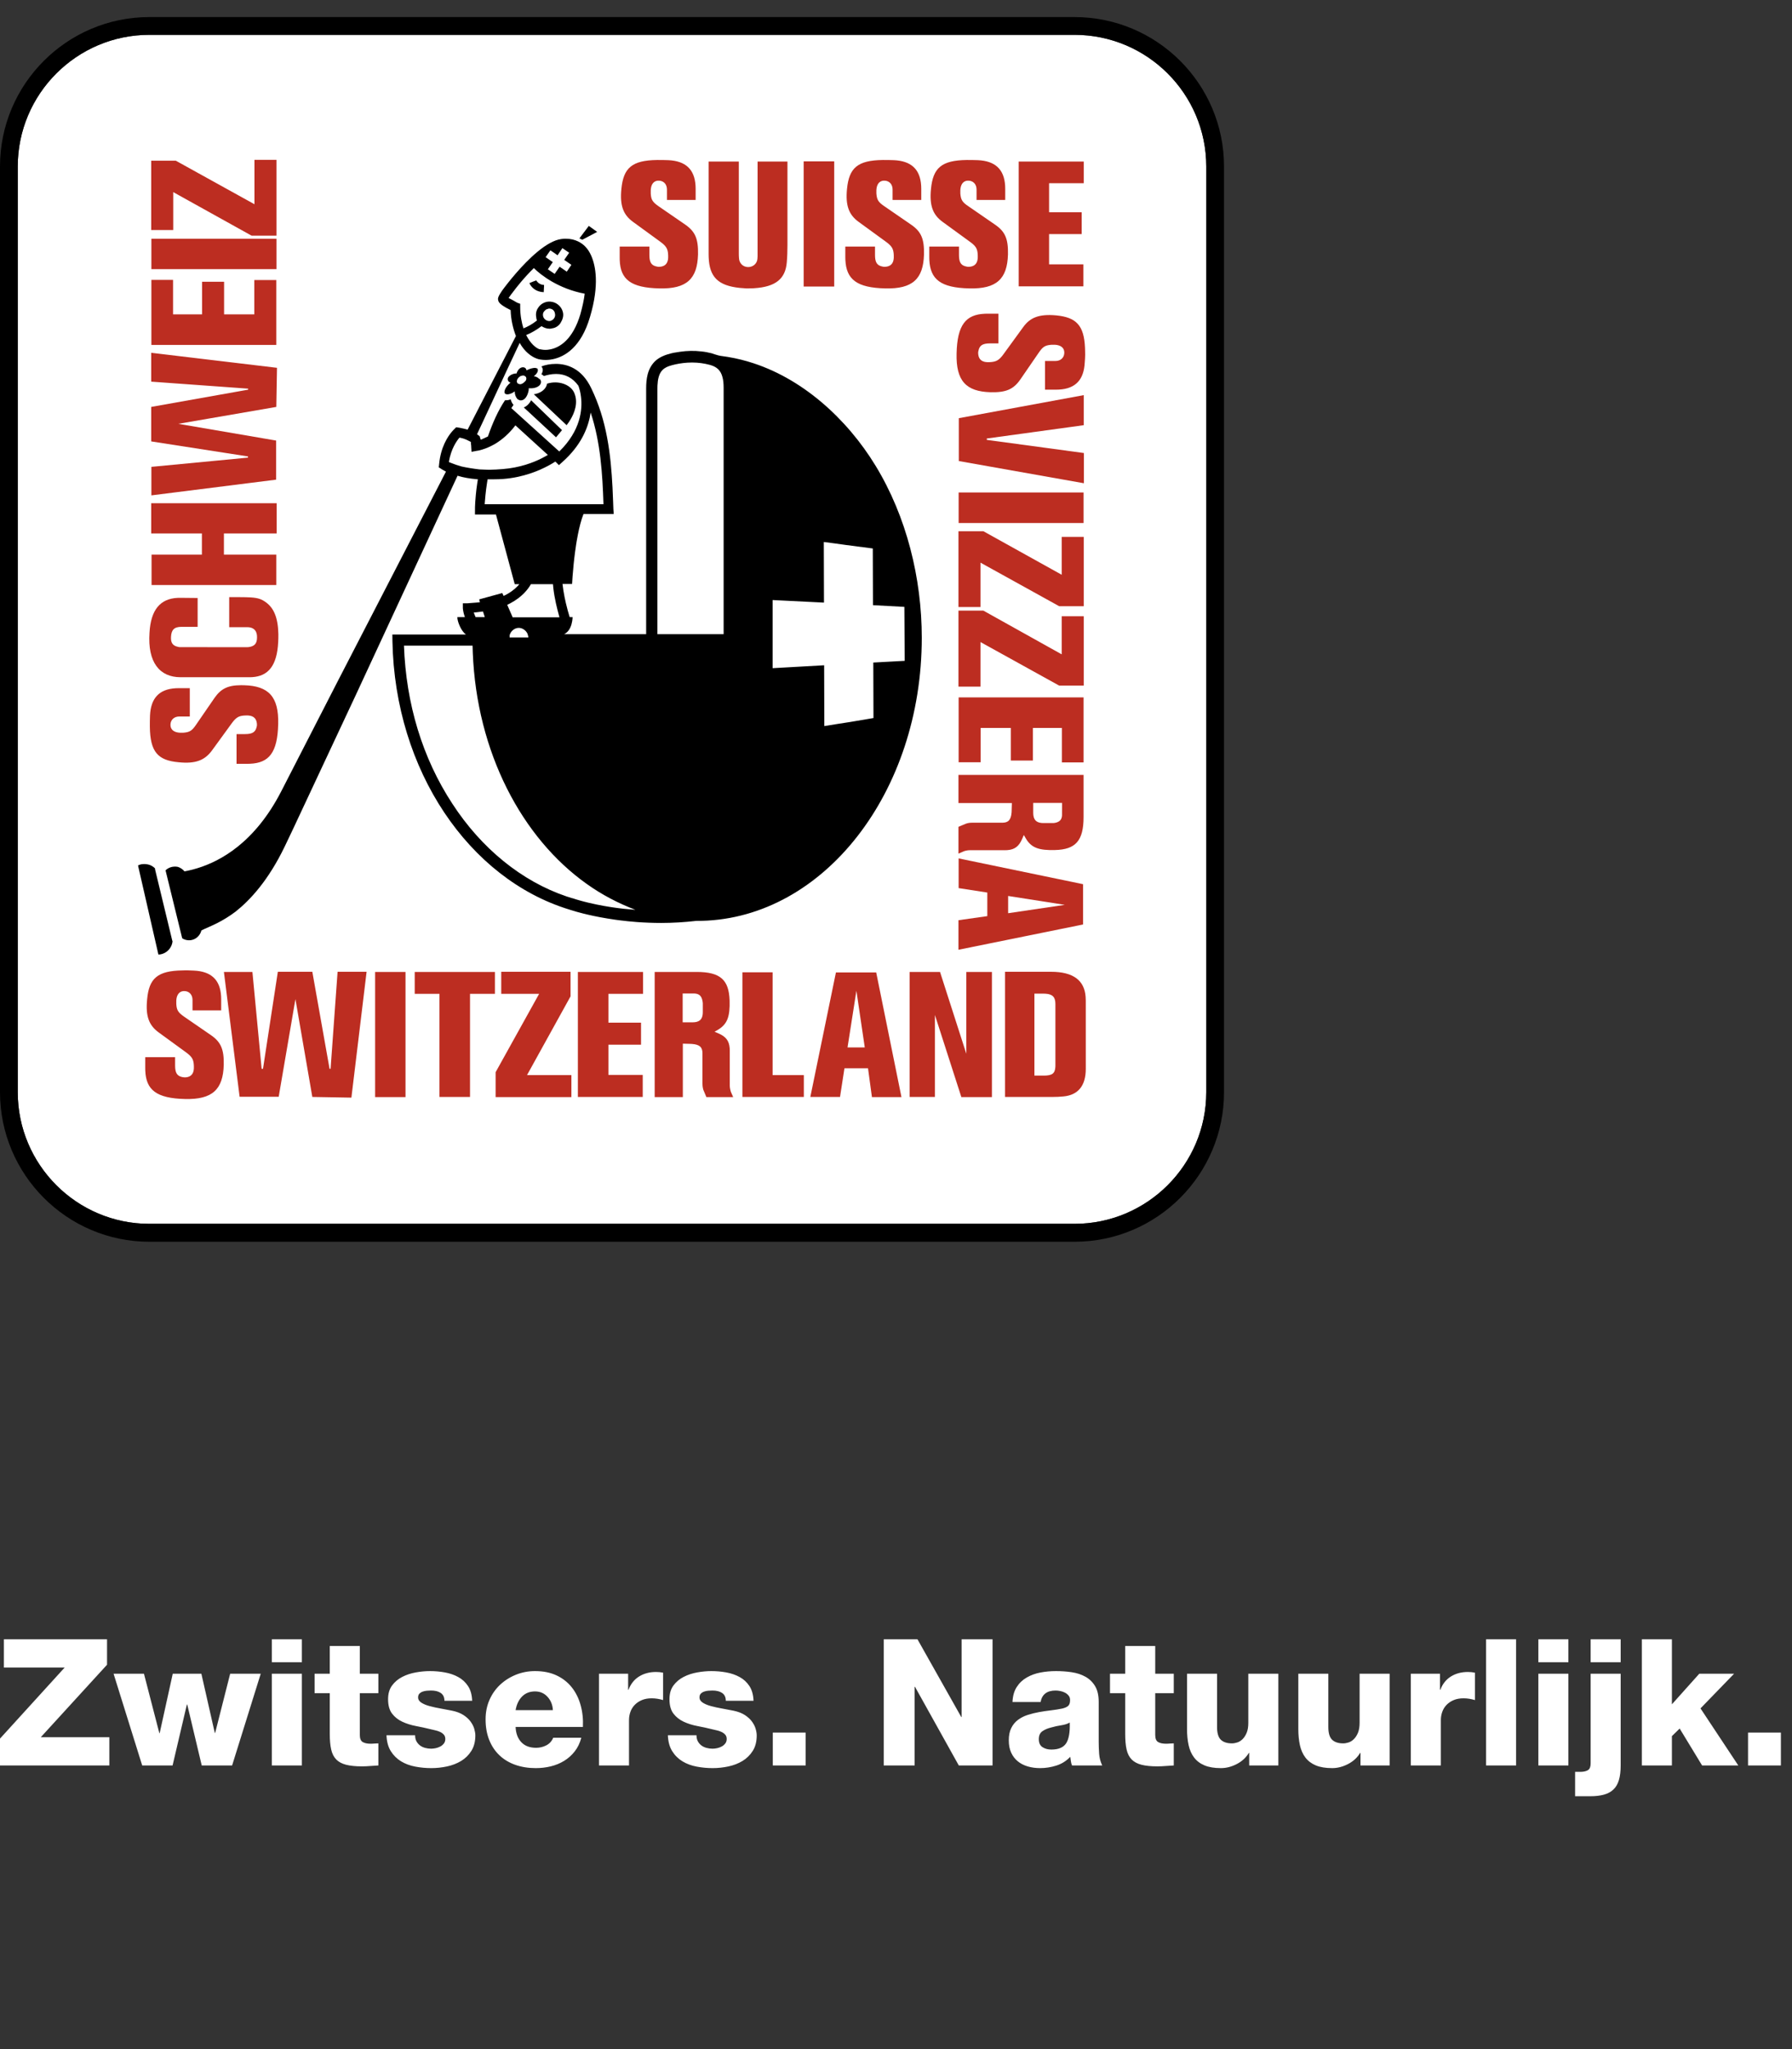 <?xml version="1.0" encoding="UTF-8"?>
<svg width="105px" height="120px" viewBox="0 0 105 120" version="1.1" xmlns="http://www.w3.org/2000/svg" xmlns:xlink="http://www.w3.org/1999/xlink">
    <rect x="0" y="0" width="105" height="120" fill="#333333" stroke="none"/>
    <title>footer-gruyere-1-nl</title>
    <g id="footer-gruyere-1-nl" stroke="none" stroke-width="1" fill="none" fill-rule="evenodd">
        <g id="Group" transform="translate(0, 1)" fill-rule="nonzero">
            <g id="Shape">
                <g>
                    <path d="M70.68,8.75 L70.68,62.96 C70.68,67.21 67.22,70.67 62.96,70.67 L8.75,70.67 C4.5,70.67 1.04,67.21 1.04,62.96 L1.04,8.75 C1.04,4.5 4.5,1.04 8.75,1.04 L62.96,1.04 C67.22,1.04 70.68,4.5 70.68,8.75 Z" id="Path" fill="#FFFFFF"></path>
                    <path d="M70.68,62.96 L70.68,8.75 C70.68,4.5 67.22,1.04 62.96,1.04 L8.75,1.04 C4.5,1.04 1.04,4.5 1.04,8.75 L1.04,62.96 C1.04,67.21 4.5,70.67 8.75,70.67 L62.96,70.67 C67.22,70.67 70.68,67.21 70.68,62.96 Z M71.72,8.75 L71.72,62.96 C71.72,67.79 67.79,71.72 62.96,71.72 L8.75,71.72 C3.93,71.72 0,67.79 0,62.96 L0,8.75 C0,3.92 3.93,0 8.75,0 L62.96,0 C67.79,0 71.72,3.92 71.72,8.75 Z" fill="#000000"></path>
                </g>
                <path d="M8.3,49.61 C8.45,49.59 8.59,49.6 8.73,49.64 C8.828,49.67 8.919,49.717 9.001,49.781 L9.08,49.85 L9.09,49.93 L10.09,54.07 L10.11,54.13 C10.074,54.463 9.844,54.755 9.514,54.862 L9.4,54.89 L9.28,54.9 L9.27,54.85 L8.1,49.74 L8.09,49.68 C8.16,49.65 8.23,49.62 8.3,49.61 Z M33.15,12.98 C33.742,12.98 34.104,13.252 34.276,13.423 L34.356,13.511 L34.356,13.511 L34.444,13.621 L34.444,13.621 L34.502,13.709 L34.502,13.709 L34.569,13.825 L34.569,13.825 L34.64,13.971 C34.891,14.535 35.137,15.663 34.57,17.56 C34.047,19.36 33.07,19.89 32.409,20.032 L32.244,20.061 C32.218,20.065 32.193,20.068 32.168,20.07 L32.031,20.079 L32.031,20.079 L31.97,20.08 C31.74,20.08 31.55,20.04 31.45,20 C31.14,19.89 30.74,19.6 30.45,19.08 L29.696,20.688 L29.696,20.688 L28.262,23.767 L28.262,23.767 L27.95,24.43 L28.11,24.55 L28.133,24.646 L28.133,24.646 L28.155,24.7 C28.16,24.714 28.165,24.73 28.17,24.75 L28.258,24.715 L28.258,24.715 L28.59,24.56 L28.59,24.56 C28.86,23.77 29.19,23.04 29.59,22.44 C29.69,22.44 29.82,22.44 29.92,22.38 C29.96,22.52 30.01,22.63 30.09,22.71 L29.96,22.9 L32.77,25.44 C34.028,24.209 34.133,22.979 34.043,22.242 L34.015,22.054 L34.015,22.054 L33.981,21.892 L33.981,21.892 L33.929,21.705 L33.929,21.705 L33.89,21.59 L33.89,21.59 C33.56,21.13 33.12,20.9 32.58,20.9 C32.31,20.9 32.06,20.96 31.87,21.02 C31.82,20.98 31.78,20.94 31.72,20.92 C31.84,20.73 31.82,20.56 31.72,20.46 C31.95,20.37 32.24,20.31 32.57,20.31 C33.21,20.31 34.09,20.56 34.65,21.75 C35.556,23.619 35.79,25.604 35.89,27.559 L35.925,28.394 L35.925,28.394 L35.94,28.81 L35.96,29.1 L34.19,29.1 C34.055,29.442 33.946,29.87 33.858,30.319 L33.787,30.707 C33.776,30.772 33.766,30.837 33.756,30.902 L33.7,31.289 L33.7,31.289 L33.653,31.664 L33.653,31.664 L33.614,32.018 L33.614,32.018 L33.549,32.752 L33.549,32.752 L33.52,33.2 L32.96,33.2 C32.988,33.458 33.031,33.718 33.079,33.96 L33.154,34.309 L33.154,34.309 L33.267,34.757 L33.267,34.757 L33.359,35.072 L33.359,35.072 L33.38,35.14 L33.55,35.14 L33.545,35.233 L33.545,35.233 L33.527,35.375 C33.491,35.594 33.396,35.911 33.15,36.083 L33.05,36.14 L37.86,36.14 L37.86,21.75 C37.86,21.47 37.88,21.19 37.95,20.92 C38.03,20.61 38.19,20.32 38.43,20.11 C38.679,19.896 38.993,19.777 39.311,19.697 L39.47,19.66 L39.85,19.6 C40.26,19.54 40.68,19.53 41.09,19.58 C41.3,19.6 41.5,19.64 41.7,19.69 C41.83,19.73 41.95,19.78 42.08,19.81 L42.22,19.84 L42.22,19.84 C42.77,19.91 43.32,20.02 43.85,20.18 C46.98,21.1 49.63,23.53 51.3,26.27 C53.12,29.25 54.01,32.86 54.01,36.35 C54.01,45.402 48.27,52.74 41.129,52.926 L40.79,52.93 C40.08,53.01 39.4,53.05 38.75,53.05 C38.248,53.05 37.769,53.03 37.318,52.997 L36.79,52.95 L36.79,52.95 L36.291,52.893 C36.211,52.883 36.131,52.872 36.053,52.861 L35.602,52.792 L35.602,52.792 L35.184,52.719 L35.184,52.719 L34.802,52.643 L34.802,52.643 L34.458,52.567 L34.458,52.567 L34.155,52.494 L34.155,52.494 L33.779,52.394 L33.779,52.394 L33.383,52.274 L33.383,52.274 L33.34,52.26 C27.497,50.47 23.135,44.142 22.994,36.541 L22.99,36.16 L27.3,36.16 C27.024,35.956 26.828,35.459 26.802,35.217 L26.8,35.14 L27.24,35.14 C27.203,35.039 27.176,34.943 27.158,34.862 L27.132,34.722 L27.132,34.722 L27.12,34.62 L27.12,34.33 L27.39,34.33 L27.955,34.285 L27.955,34.285 L28.12,34.27 L28.08,34.1 L29.43,33.73 L29.51,33.9 C29.887,33.72 30.154,33.511 30.342,33.31 L30.43,33.21 L30.16,33.21 L29.06,29.13 L27.83,29.13 L27.833,28.68 L27.833,28.68 L27.847,28.392 L27.847,28.392 L27.88,27.981 L27.88,27.981 L27.916,27.647 L27.916,27.647 L27.968,27.272 C27.978,27.206 27.989,27.139 28,27.07 C27.52,27.03 27.12,26.96 26.81,26.86 L20.855,39.686 L20.855,39.686 L17.176,47.538 L17.176,47.538 L16.67,48.6 L16.67,48.6 C15.72,50.56 14.67,51.7 13.8,52.39 C13.414,52.681 13.056,52.89 12.745,53.049 L12.451,53.191 L12.451,53.191 L11.974,53.405 L11.974,53.405 L11.8,53.49 L11.8,53.49 C11.7,53.88 11.33,54.13 10.93,54.05 C10.83,54.03 10.74,53.99 10.68,53.95 L10.658,53.877 L10.658,53.877 L9.7,49.97 L9.7,49.97 C9.87,49.8 10.12,49.72 10.39,49.76 C10.56,49.8 10.71,49.91 10.81,50.03 L11.005,49.991 L11.005,49.991 L11.224,49.94 C11.262,49.93 11.302,49.92 11.342,49.909 L11.594,49.836 C12.903,49.429 14.933,48.361 16.49,45.32 L19.785,38.902 L19.785,38.902 L26.13,26.62 L26.13,26.62 L25.905,26.493 C25.888,26.482 25.873,26.474 25.862,26.467 L25.84,26.45 L25.71,26.37 L25.73,26.18 C25.824,25.176 26.241,24.558 26.481,24.277 L26.577,24.171 L26.577,24.171 L26.73,24.02 L26.963,24.057 L26.963,24.057 L27.196,24.108 L27.196,24.108 L27.4,24.16 L27.4,24.16 L30.23,18.68 L30.23,18.68 C30.07,18.26 29.94,17.76 29.92,17.16 C29.489,16.948 29.319,16.81 29.247,16.712 L29.212,16.652 L29.212,16.652 L29.195,16.602 L29.195,16.602 L29.19,16.58 C29.16,16.49 29.186,16.394 29.29,16.221 L29.42,16.02 L29.42,16.02 L29.552,15.842 L29.552,15.842 L29.734,15.607 L29.734,15.607 L29.959,15.327 L29.959,15.327 L30.221,15.017 C30.964,14.16 32.033,13.113 32.88,13 C32.98,12.98 33.07,12.98 33.15,12.98 Z M27.69,36.81 L23.67,36.81 C23.79,40.21 24.75,43.39 26.5,46.06 C28.199,48.681 30.571,50.61 33.191,51.495 L33.52,51.6 L33.54,51.6 L33.753,51.669 L33.753,51.669 L33.94,51.724 L33.94,51.724 L34.177,51.789 L34.177,51.789 L34.462,51.861 L34.462,51.861 L34.977,51.975 L34.977,51.975 L35.374,52.051 L35.374,52.051 L35.812,52.124 C36.04,52.159 36.283,52.191 36.54,52.22 L36.987,52.26 C37.066,52.267 37.147,52.273 37.23,52.28 C36.23,51.9 35.27,51.4 34.4,50.78 C30.569,48.073 27.932,43.045 27.702,37.218 L27.69,36.81 Z M48.27,30.74 L48.28,34.29 L45.27,34.14 L45.27,38.13 L48.29,37.96 L48.3,41.52 L49.11,41.39 L49.82,41.28 L51.18,41.05 L51.17,37.8 L53.01,37.7 L52.99,34.54 L51.15,34.44 L51.14,31.12 L49.6,30.92 L48.88,30.82 L48.27,30.74 Z M30.4,35.77 C30.17,35.77 29.96,35.93 29.88,36.14 C29.88,36.153 29.88,36.167 29.874,36.174 L29.86,36.18 L29.86,36.33 L30.96,36.33 L30.954,36.275 L30.954,36.275 L30.92,36.16 L30.92,36.14 C30.84,35.94 30.63,35.77 30.4,35.77 Z M40.55,20.23 C40.175,20.23 39.845,20.281 39.606,20.331 L39.4,20.38 L39.4,20.38 L39.2,20.44 L39.2,20.44 C38.808,20.58 38.555,20.833 38.523,21.582 L38.52,21.75 L38.52,36.14 L42.4,36.14 L42.4,21.71 C42.4,21.46 42.38,21.25 42.33,21.08 C42.23,20.69 42,20.48 41.6,20.37 C41.27,20.28 40.92,20.23 40.55,20.23 Z M32.4,33.21 L31.11,33.21 C30.936,33.513 30.594,33.958 29.914,34.323 L29.72,34.42 L30.03,35.13 L30.03,35.15 L32.78,35.15 L32.661,34.7 L32.661,34.7 L32.571,34.319 C32.512,34.048 32.457,33.747 32.422,33.441 L32.4,33.21 Z M28.4,35.12 L28.3,34.81 L27.942,34.854 C27.881,34.861 27.82,34.867 27.76,34.87 C27.773,34.91 27.796,34.972 27.821,35.033 L27.86,35.12 L27.86,35.14 L28.4,35.14 L28.4,35.12 Z M34.61,23.16 C34.488,23.957 34.129,24.921 33.162,25.862 L32.96,26.05 L32.75,26.24 L32.54,26.03 L32.364,26.139 L32.364,26.139 L32.134,26.269 C31.578,26.568 30.658,26.958 29.48,27.05 C29.3,27.063 29.12,27.068 28.946,27.069 L28.57,27.07 L28.536,27.282 L28.536,27.282 L28.481,27.673 L28.481,27.673 L28.443,28.016 L28.443,28.016 L28.407,28.425 L28.407,28.425 L28.4,28.53 L35.36,28.53 C35.3,26.74 35.19,24.91 34.61,23.16 Z M30.2,23.91 C29.82,24.41 29.42,24.74 29.05,24.97 C28.834,25.098 28.631,25.194 28.461,25.258 L28.246,25.331 L28.246,25.331 L28.092,25.373 L28.092,25.373 L27.988,25.394 L27.988,25.394 L27.94,25.4 L27.63,25.46 L27.61,25.15 L27.61,25.11 C27.6,25.055 27.595,25.012 27.593,24.976 L27.59,24.88 L27.59,24.88 C27.42,24.79 27.26,24.71 27.11,24.67 L26.967,24.636 C26.949,24.632 26.933,24.63 26.92,24.63 C26.76,24.82 26.43,25.28 26.3,26.05 C26.32,26.07 26.36,26.09 26.38,26.09 L26.479,26.129 L26.479,26.129 L26.732,26.222 C26.828,26.254 26.934,26.288 27.05,26.32 C27.32,26.38 27.67,26.44 28.09,26.49 L28.466,26.505 C28.532,26.508 28.6,26.51 28.67,26.51 C28.92,26.51 29.19,26.49 29.46,26.47 C30.458,26.391 31.246,26.091 31.751,25.834 L31.998,25.701 L31.998,25.701 L32.1,25.64 L30.2,23.91 Z M31.12,22.44 L32.93,24.19 L32.58,24.61 L30.69,22.86 C30.832,22.81 30.973,22.684 31.069,22.533 L31.12,22.44 Z M32.05,21.47 C32.71,21.26 33.4,21.51 33.63,21.97 C33.916,22.575 33.644,23.209 33.422,23.578 L33.325,23.729 L33.325,23.729 L33.2,23.9 L31.28,22.09 C31.636,22.037 31.92,21.849 32.021,21.59 L32.05,21.49 L32.05,21.47 Z M30.56,20.52 C30.7,20.48 30.83,20.54 30.85,20.69 C31.047,20.587 31.259,20.528 31.391,20.551 L31.45,20.57 L31.47,20.57 C31.57,20.66 31.51,20.86 31.28,21.03 C31.38,21.05 31.49,21.09 31.55,21.15 C31.57,21.17 31.61,21.2 31.65,21.22 C31.69,21.28 31.71,21.35 31.69,21.43 C31.655,21.596 31.444,21.709 31.211,21.734 L31.11,21.74 L30.98,21.74 L30.98,21.84 C30.93,22.13 30.79,22.4 30.58,22.44 C30.5,22.46 30.43,22.44 30.37,22.4 C30.35,22.4 30.33,22.38 30.31,22.36 C30.22,22.25 30.16,22.11 30.16,21.92 C30.02,22.03 29.89,22.07 29.79,22.09 C29.66,22.11 29.58,22.07 29.56,21.99 C29.54,21.83 29.68,21.6 29.91,21.41 C29.75,21.35 29.71,21.2 29.79,21.08 C29.9,20.95 30.08,20.87 30.27,20.87 C30.31,20.71 30.43,20.56 30.56,20.52 Z M30.69,20.99 L30.61,20.99 L30.589,21.005 L30.589,21.005 L30.57,21.01 L30.53,21.01 C30.45,21.05 30.36,21.12 30.32,21.2 C30.32,21.213 30.32,21.218 30.314,21.219 L30.3,21.22 L30.3,21.26 C30.287,21.287 30.282,21.304 30.281,21.319 L30.28,21.34 L30.3,21.4 C30.3,21.413 30.309,21.427 30.315,21.434 C30.36,21.48 30.43,21.5 30.49,21.5 L30.524,21.495 L30.524,21.495 L30.57,21.48 L30.57,21.48 C30.645,21.45 30.714,21.392 30.77,21.331 L30.82,21.27 L30.84,21.19 L30.84,21.15 L30.833,21.129 C30.831,21.123 30.83,21.117 30.83,21.11 C30.83,21.097 30.821,21.083 30.809,21.07 L30.77,21.03 L30.77,21.03 L30.711,21.005 L30.711,21.005 L30.69,20.99 Z M31.28,14.7 C31.001,14.971 30.737,15.262 30.508,15.534 L30.251,15.849 L30.251,15.849 L29.943,16.251 L29.943,16.251 L29.8,16.45 L29.8,16.45 L30.079,16.597 L30.079,16.597 L30.31,16.73 L30.48,16.79 L30.48,16.98 C30.48,17.48 30.57,17.9 30.67,18.23 C30.9,18.14 31.17,18 31.46,17.77 C31.44,17.7 31.42,17.64 31.42,17.58 C31.38,17.37 31.42,17.17 31.55,17 C31.67,16.82 31.86,16.71 32.07,16.67 C32.51,16.61 32.91,16.9 32.99,17.32 C33.03,17.52 32.96,17.73 32.84,17.92 C32.74,18.08 32.55,18.21 32.34,18.23 C32.29,18.25 32.23,18.25 32.19,18.25 C32.02,18.25 31.85,18.18 31.73,18.1 C31.45,18.31 31.14,18.5 30.83,18.62 C31.08,19.12 31.39,19.37 31.6,19.45 L31.643,19.454 L31.643,19.454 L31.771,19.476 C31.822,19.484 31.882,19.49 31.95,19.49 L32.062,19.486 C32.082,19.484 32.103,19.482 32.125,19.479 L32.265,19.456 C32.779,19.347 33.558,18.917 34.01,17.39 C34.13,16.95 34.22,16.55 34.26,16.2 C32.72,15.91 31.68,15.1 31.28,14.7 Z M32.17,17.07 C32.15,17.07 32.13,17.07 32.11,17.09 C32.03,17.09 31.94,17.16 31.88,17.24 C31.82,17.3 31.8,17.41 31.82,17.51 C31.86,17.7 32.05,17.82 32.23,17.8 C32.34,17.77 32.42,17.71 32.46,17.65 C32.52,17.57 32.54,17.46 32.52,17.38 C32.5,17.19 32.36,17.07 32.17,17.07 Z M31.21,15.5 L31.42,15.42 L31.454,15.468 C31.5,15.53 31.593,15.632 31.766,15.673 L31.88,15.69 L31.86,16.11 C31.424,16.096 31.194,15.862 31.09,15.709 L31.039,15.622 L31.039,15.622 L31.02,15.58 L31.21,15.5 Z M32.96,13.53 L32.94,13.55 L32.67,13.95 L32.4,13.76 L32.25,13.66 L31.97,14.06 L32.39,14.35 L32.1,14.77 L32.5,15.04 L32.79,14.62 L33.21,14.91 L33.48,14.51 L33.06,14.22 L33.35,13.8 L32.98,13.55 L32.96,13.53 Z M34.5,12.23 L34.99,12.58 L34.12,13.04 L33.95,12.96 L34.5,12.23 Z" fill="#000000"></path>
                <path d="M10.7,55.83 C10.92,55.82 11.14,55.83 11.36,55.84 C12.361,55.887 12.898,56.363 12.955,57.342 L12.96,57.52 L12.96,58.17 L11.28,58.17 L11.28,57.56 C11.28,57.26 11.1,57.06 10.83,57.04 C10.569,57.022 10.389,57.182 10.341,57.484 L10.33,57.59 L10.33,57.79 C10.348,58.11 10.413,58.256 10.68,58.46 L10.79,58.54 L12.36,59.62 C12.94,60.02 13.13,60.45 13.11,61.36 C13.07,62.8 12.45,63.4 10.84,63.36 C9.16,63.322 8.558,62.822 8.513,61.703 L8.51,61.56 L8.51,60.91 L10.26,60.91 L10.26,61.4 C10.26,61.84 10.38,62.02 10.7,62.08 C10.77,62.09 10.84,62.1 10.91,62.09 C11.23,62.05 11.38,61.84 11.36,61.44 C11.351,61.093 11.279,60.928 11.003,60.706 L10.89,60.62 L9.31,59.47 C8.74,59.06 8.52,58.53 8.62,57.53 C8.73,56.29 9.23,55.85 10.7,55.83 Z M18.3,55.91 L19.31,61.59 L19.37,61.59 L19.78,55.91 L21.48,55.91 L20.59,63.28 L18.3,63.24 L17.31,57.51 L16.33,63.23 L14.04,63.23 L13.12,55.92 L14.79,55.92 L15.33,61.59 L15.41,61.59 L16.28,55.91 L18.3,55.91 Z M23.76,55.92 L23.76,63.25 L21.98,63.25 L21.98,55.92 L23.76,55.92 Z M33.43,55.91 L33.43,57.35 L30.88,61.96 L33.48,61.96 L33.48,63.25 L29.04,63.25 L29.04,61.79 L31.59,57.2 L29.37,57.2 L29.37,55.91 L33.43,55.91 Z M40.82,55.92 C42.22,55.92 42.71,56.39 42.75,57.59 C42.778,58.523 42.614,58.934 42.162,59.245 L42.06,59.31 L41.87,59.42 L42.1,59.52 C42.527,59.702 42.723,59.95 42.755,60.384 L42.76,60.52 L42.76,62.58 C42.76,62.66 42.773,62.74 42.791,62.817 L42.82,62.93 L42.96,63.25 L41.39,63.25 L41.21,62.82 C41.19,62.753 41.174,62.678 41.166,62.593 L41.16,62.46 L41.16,60.68 C41.16,60.332 41,60.168 40.542,60.136 L40.41,60.13 L40.01,60.12 L40.01,63.25 L38.36,63.25 L38.36,55.92 L40.82,55.92 Z M51.34,55.95 L52.82,63.25 L51.09,63.25 L50.86,61.56 L49.48,61.56 L49.22,63.24 L47.48,63.24 L48.98,55.95 L51.34,55.95 Z M55.08,55.92 L56.62,60.71 L56.62,55.92 L58.12,55.92 L58.12,63.25 L56.33,63.25 L54.78,58.44 L54.78,63.24 L53.3,63.24 L53.3,55.92 L55.08,55.92 Z M45.27,55.94 L45.27,61.96 L47.1,61.96 L47.1,63.24 L43.5,63.24 L43.5,55.94 L45.27,55.94 Z M37.68,55.92 L37.68,57.2 L35.65,57.2 L35.65,58.89 L37.56,58.89 L37.56,60.18 L35.65,60.18 L35.65,61.95 L37.66,61.95 L37.66,63.24 L33.86,63.24 L33.86,55.92 L37.68,55.92 Z M29,55.92 L29,57.2 L27.54,57.2 L27.54,63.24 L25.75,63.24 L25.75,57.2 L24.3,57.2 L24.3,55.92 L29,55.92 Z M61.58,55.91 C62.91,55.91 63.54,56.43 63.61,57.37 L63.619,57.59 L63.619,57.59 L63.62,61.59 C63.62,62.6 63.16,63.13 62.31,63.21 L62,63.233 L62,63.233 L61.69,63.24 L58.89,63.24 L58.89,55.91 L61.58,55.91 Z M61.14,57.19 L60.61,57.19 L60.61,61.99 L61.16,61.99 C61.64,61.99 61.813,61.871 61.837,61.491 L61.84,61.39 L61.84,57.8 C61.84,57.397 61.68,57.22 61.261,57.194 L61.14,57.19 Z M50.18,57.02 L49.66,60.34 L50.67,60.34 L50.18,57.02 Z M40.64,57.18 L40,57.18 L40,58.87 L40.58,58.87 C40.953,58.87 41.144,58.721 41.175,58.386 L41.18,58.28 L41.18,57.77 C41.18,57.72 41.17,57.66 41.16,57.61 C41.107,57.334 40.974,57.209 40.735,57.185 L40.64,57.18 Z M56.17,49.27 L63.46,50.78 L63.46,53.14 L56.16,54.62 L56.16,52.89 L57.85,52.65 L57.85,51.27 L56.17,51.01 L56.17,49.27 Z M59.07,51.47 L59.07,52.48 L62.39,51.99 L59.07,51.47 Z M63.49,44.38 L63.49,46.85 C63.49,48.24 63.02,48.75 61.82,48.78 C60.887,48.808 60.467,48.644 60.163,48.192 L60.1,48.09 L59.99,47.9 L59.89,48.13 C59.708,48.557 59.46,48.753 59.026,48.785 L58.89,48.79 L56.83,48.79 C56.75,48.79 56.674,48.799 56.597,48.817 L56.48,48.85 L56.16,48.99 L56.16,47.42 L56.59,47.24 C56.657,47.213 56.732,47.196 56.817,47.187 L56.95,47.18 L58.73,47.18 C59.078,47.18 59.242,47.02 59.274,46.562 L59.29,46.03 L56.16,46.03 L56.16,44.38 L63.49,44.38 Z M62.23,46.02 L60.54,46.02 L60.54,46.6 C60.54,46.973 60.689,47.164 61.024,47.195 L61.13,47.2 L61.65,47.2 C61.71,47.2 61.76,47.2 61.81,47.19 C62.086,47.137 62.211,47.004 62.228,46.758 L62.23,46.02 Z M14.122,39.127 L14.31,39.13 C15.74,39.17 16.34,39.8 16.3,41.4 C16.262,43.08 15.762,43.682 14.643,43.727 L14.5,43.73 L13.86,43.73 L13.86,41.99 L14.35,41.99 C14.8,41.99 14.97,41.87 15.04,41.56 C15.06,41.49 15.06,41.42 15.05,41.35 C15.01,41.03 14.8,40.88 14.4,40.9 C14.044,40.909 13.879,40.981 13.656,41.257 L13.57,41.37 L12.42,42.95 C12,43.52 11.47,43.74 10.47,43.64 C9.24,43.53 8.8,43.03 8.78,41.56 C8.78,41.34 8.78,41.12 8.79,40.9 C8.837,39.899 9.313,39.362 10.292,39.305 L10.47,39.3 L11.12,39.3 L11.12,40.96 L10.51,40.96 C10.21,40.96 10.01,41.14 9.99,41.41 C9.972,41.671 10.124,41.851 10.432,41.899 L10.54,41.91 L10.74,41.91 C11.06,41.883 11.206,41.825 11.41,41.553 L11.49,41.44 L12.57,39.87 C12.941,39.341 13.339,39.13 14.122,39.127 L14.122,39.127 Z M63.49,39.84 L63.49,43.65 L62.22,43.65 L62.22,41.63 L60.52,41.63 L60.52,43.54 L59.23,43.54 L59.23,41.63 L57.46,41.63 L57.46,43.64 L56.17,43.64 L56.17,39.84 L63.49,39.84 Z M57.62,34.76 L62.21,37.32 L62.21,35.09 L63.5,35.09 L63.5,39.15 L62.06,39.15 L57.45,36.6 L57.45,39.21 L56.16,39.21 L56.16,34.76 L57.62,34.76 Z M13.43,33.97 L14.02,33.97 L14.394,33.974 L14.394,33.974 L14.694,33.986 C15.141,34.016 15.34,34.094 15.59,34.28 C16.03,34.6 16.29,35.15 16.31,36.13 C16.31,36.29 16.31,36.44 16.3,36.6 C16.233,37.981 15.722,38.6 14.767,38.656 L14.62,38.66 L10.58,38.66 C9.36,38.66 8.64,37.8 8.76,36.05 C8.836,34.707 9.393,34.063 10.396,34.013 L10.55,34.01 L11.58,34.02 L11.58,35.71 L10.63,35.71 C10.21,35.71 10.04,35.88 10.02,36.3 C10.002,36.611 10.103,36.78 10.336,36.856 L10.43,36.88 C10.47,36.893 10.506,36.898 10.54,36.899 L14.48,36.9 C14.52,36.9 14.56,36.9 14.6,36.89 C14.92,36.84 15.06,36.68 15.06,36.33 C15.069,35.979 14.908,35.774 14.599,35.736 L14.49,35.73 L13.43,35.73 L13.43,33.97 Z M57.62,30.11 L62.21,32.66 L62.21,30.44 L63.5,30.44 L63.5,34.5 L62.06,34.5 L57.45,31.95 L57.45,34.55 L56.16,34.55 L56.16,30.11 L57.62,30.11 Z M16.21,28.47 L16.21,30.24 L13.12,30.24 L13.12,31.48 L16.19,31.48 L16.19,33.26 L8.88,33.26 L8.88,31.48 L11.83,31.48 L11.83,30.24 L8.86,30.24 L8.86,28.47 L16.21,28.47 Z M63.49,27.84 L63.49,29.63 L56.17,29.63 L56.17,27.84 L63.49,27.84 Z M8.86,19.66 L16.23,20.54 L16.19,22.83 L10.45,23.82 L16.18,24.8 L16.18,27.09 L8.87,28.01 L8.87,26.34 L14.53,25.8 L14.53,25.73 L8.86,24.85 L8.86,22.83 L14.54,21.82 L14.54,21.76 L8.86,21.35 L8.86,19.66 Z M63.5,22.14 L63.5,23.9 L57.82,24.68 L57.82,24.76 L63.51,25.53 L63.51,27.3 L56.18,26 L56.18,23.49 L63.5,22.14 Z M58.5,17.37 L58.5,19.11 L58.01,19.11 C57.57,19.11 57.39,19.23 57.33,19.55 C57.31,19.62 57.31,19.69 57.32,19.76 C57.36,20.08 57.57,20.23 57.97,20.21 C58.326,20.192 58.491,20.127 58.714,19.853 L58.8,19.74 L59.95,18.16 C60.36,17.59 60.89,17.38 61.89,17.47 C63.057,17.585 63.519,18.047 63.575,19.374 L63.58,19.56 C63.587,19.707 63.584,19.853 63.576,20 L63.56,20.22 C63.513,21.221 63.037,21.758 62.058,21.815 L61.88,21.82 L61.23,21.82 L61.23,20.14 L61.84,20.14 C62.14,20.14 62.34,19.96 62.36,19.69 C62.378,19.429 62.226,19.249 61.918,19.201 L61.81,19.19 L61.61,19.19 C61.29,19.217 61.144,19.275 60.94,19.547 L60.86,19.66 L59.78,21.23 C59.38,21.8 58.95,21.99 58.04,21.97 C56.61,21.93 56.01,21.31 56.05,19.7 C56.088,18.03 56.588,17.419 57.707,17.373 L57.85,17.37 L58.5,17.37 Z M10.14,15.39 L10.14,17.41 L11.84,17.41 L11.84,15.5 L13.13,15.5 L13.13,17.41 L14.9,17.41 L14.9,15.4 L16.19,15.4 L16.19,19.2 L8.87,19.2 L8.87,15.39 L10.14,15.39 Z M51.72,8.37 C51.94,8.37 52.16,8.37 52.38,8.38 C53.381,8.427 53.918,8.903 53.975,9.882 L53.98,10.06 L53.98,10.71 L52.3,10.71 L52.3,10.1 C52.3,9.8 52.12,9.6 51.85,9.58 C51.589,9.562 51.409,9.714 51.361,10.022 L51.35,10.13 L51.35,10.33 C51.377,10.65 51.435,10.796 51.707,11 L51.82,11.08 L53.39,12.16 C53.97,12.56 54.16,12.98 54.14,13.9 C54.1,15.33 53.48,15.93 51.87,15.89 C50.2,15.852 49.589,15.362 49.534,14.225 L49.53,14.08 L49.53,13.44 L51.27,13.44 L51.27,13.93 C51.27,14.326 51.367,14.511 51.62,14.588 L51.71,14.61 C51.78,14.63 51.85,14.63 51.92,14.62 C52.24,14.58 52.39,14.37 52.37,13.97 C52.361,13.623 52.289,13.458 52.013,13.236 L51.9,13.15 L50.32,12 C49.75,11.59 49.53,11.06 49.63,10.06 C49.75,8.83 50.25,8.39 51.72,8.37 Z M56.64,8.37 C56.86,8.37 57.08,8.37 57.3,8.38 C58.301,8.427 58.838,8.903 58.895,9.882 L58.9,10.06 L58.9,10.71 L57.22,10.71 L57.22,10.1 C57.22,9.8 57.04,9.6 56.77,9.58 C56.509,9.562 56.329,9.714 56.281,10.022 L56.27,10.13 L56.27,10.33 C56.297,10.65 56.355,10.796 56.627,11 L58.31,12.16 C58.89,12.56 59.08,12.98 59.06,13.9 C59.02,15.33 58.4,15.93 56.79,15.89 C55.12,15.852 54.509,15.362 54.454,14.225 L54.45,14.08 L54.45,13.44 L56.19,13.44 L56.19,13.93 C56.19,14.326 56.287,14.511 56.54,14.588 L56.63,14.61 C56.7,14.63 56.77,14.63 56.84,14.62 C57.16,14.58 57.31,14.37 57.29,13.97 C57.281,13.619 57.215,13.454 56.925,13.228 L56.82,13.15 L55.24,12 C54.67,11.59 54.45,11.06 54.55,10.06 C54.67,8.83 55.17,8.39 56.64,8.37 Z M38.5,8.37 C38.72,8.37 38.94,8.37 39.16,8.38 C40.161,8.427 40.698,8.903 40.755,9.882 L40.76,10.06 L40.76,10.71 L39.08,10.71 L39.08,10.1 C39.08,9.8 38.9,9.6 38.63,9.58 C38.369,9.562 38.189,9.714 38.141,10.022 L38.13,10.13 L38.13,10.33 C38.148,10.65 38.213,10.796 38.48,11 L38.59,11.08 L40.16,12.16 C40.73,12.56 40.92,12.98 40.9,13.9 C40.86,15.33 40.24,15.93 38.63,15.89 C36.96,15.852 36.349,15.362 36.312,14.225 L36.31,14.08 L36.31,13.44 L38.05,13.44 L38.05,13.93 C38.05,14.326 38.147,14.511 38.4,14.588 L38.49,14.61 C38.56,14.63 38.63,14.63 38.7,14.62 C39.02,14.58 39.17,14.37 39.15,13.97 C39.141,13.623 39.069,13.458 38.793,13.236 L38.68,13.15 L37.1,12 C36.53,11.59 36.31,11.06 36.41,10.06 C36.53,8.83 37.03,8.39 38.5,8.37 Z M43.29,8.46 L43.29,13.81 C43.29,13.91 43.29,14.01 43.3,14.11 C43.31,14.42 43.54,14.64 43.84,14.64 C44.13,14.64 44.36,14.43 44.38,14.16 L44.389,14.01 L44.389,14.01 L44.39,8.46 L46.14,8.46 L46.14,13.34 C46.14,13.68 46.13,14.03 46.1,14.37 C46.02,15.32 45.46,15.8 44.18,15.88 L44.023,15.887 L44.023,15.887 L43.73,15.89 L43.34,15.86 C42.07,15.726 41.566,15.219 41.523,14.06 L41.52,13.89 L41.52,8.46 L43.29,8.46 Z M48.88,8.45 L48.88,15.78 L47.09,15.78 L47.09,8.45 L48.88,8.45 Z M63.5,8.46 L63.5,9.73 L61.47,9.73 L61.47,11.43 L63.38,11.43 L63.38,12.71 L61.47,12.71 L61.47,14.48 L63.48,14.48 L63.48,15.77 L59.69,15.77 L59.69,8.46 L63.5,8.46 Z M16.2,12.98 L16.2,14.76 L8.87,14.76 L8.87,12.98 L16.2,12.98 Z M16.2,8.36 L16.2,12.8 L14.74,12.8 L10.15,10.25 L10.15,12.47 L8.86,12.47 L8.86,8.41 L10.3,8.41 L14.91,10.96 L14.91,8.36 L16.2,8.36 Z" fill="#BC2D21"></path>
            </g>
        </g>
        <path d="M6.407,103.39 L6.407,101.734 L2.391,101.734 L6.272,97.49 L6.272,96 L0.228,96 L0.228,97.656 L3.788,97.656 L7.10542736e-15,101.817 L7.10542736e-15,103.39 L6.407,103.39 Z M10.112,103.39 L10.95,99.819 L10.971,99.819 L11.82,103.39 L13.6,103.39 L15.277,98.018 L13.486,98.018 L12.606,101.486 L12.586,101.486 L11.799,98.018 L10.122,98.018 L9.356,101.496 L9.336,101.496 L8.435,98.018 L6.655,98.018 L8.332,103.39 L10.112,103.39 Z M17.688,97.346 L17.688,96 L15.929,96 L15.929,97.346 L17.688,97.346 Z M17.688,103.39 L17.688,98.018 L15.929,98.018 L15.929,103.39 L17.688,103.39 Z M21.207,103.442 C21.366,103.442 21.526,103.435 21.688,103.421 C21.851,103.407 22.011,103.397 22.17,103.39 L22.17,103.39 L22.17,102.096 C22.094,102.096 22.018,102.1 21.942,102.106 L21.828,102.114 L21.828,102.114 L21.714,102.117 C21.521,102.117 21.368,102.084 21.254,102.019 C21.14,101.953 21.083,101.813 21.083,101.599 L21.083,101.599 L21.083,99.157 L22.17,99.157 L22.17,98.018 L21.083,98.018 L21.083,96.393 L19.323,96.393 L19.323,98.018 L18.433,98.018 L18.433,99.157 L19.323,99.157 L19.323,101.548 C19.323,101.913 19.351,102.217 19.406,102.458 C19.461,102.7 19.56,102.893 19.701,103.038 C19.843,103.183 20.036,103.286 20.281,103.349 C20.526,103.411 20.835,103.442 21.207,103.442 Z M25.275,103.545 C25.578,103.545 25.884,103.512 26.191,103.447 C26.498,103.381 26.774,103.274 27.019,103.126 C27.264,102.978 27.464,102.781 27.619,102.536 C27.774,102.291 27.852,101.989 27.852,101.63 C27.852,101.52 27.831,101.392 27.79,101.247 C27.748,101.103 27.676,100.959 27.572,100.818 C27.469,100.676 27.329,100.549 27.153,100.435 C26.977,100.321 26.755,100.237 26.486,100.181 C26.286,100.14 26.068,100.099 25.834,100.057 C25.599,100.016 25.383,99.969 25.187,99.917 C24.99,99.866 24.826,99.798 24.695,99.716 C24.564,99.633 24.498,99.529 24.498,99.405 C24.498,99.309 24.524,99.234 24.576,99.183 C24.628,99.131 24.692,99.091 24.768,99.064 C24.843,99.036 24.926,99.019 25.016,99.012 C25.106,99.005 25.185,99.001 25.254,99.001 C25.489,99.001 25.675,99.046 25.813,99.136 C25.965,99.233 26.041,99.388 26.041,99.602 L26.041,99.602 L27.666,99.602 C27.652,99.25 27.571,98.962 27.422,98.738 C27.274,98.513 27.082,98.337 26.848,98.21 C26.613,98.082 26.353,97.992 26.066,97.941 C25.78,97.889 25.489,97.863 25.192,97.863 C24.93,97.863 24.654,97.889 24.364,97.941 C24.074,97.992 23.808,98.08 23.567,98.205 C23.325,98.329 23.127,98.496 22.972,98.707 C22.817,98.917 22.739,99.184 22.739,99.509 C22.739,99.867 22.817,100.149 22.972,100.352 C23.127,100.556 23.327,100.714 23.572,100.828 C23.817,100.942 24.086,101.027 24.379,101.082 C24.673,101.137 24.957,101.199 25.233,101.268 C25.309,101.289 25.397,101.31 25.497,101.33 C25.597,101.351 25.692,101.382 25.782,101.423 C25.872,101.465 25.946,101.518 26.004,101.584 C26.063,101.649 26.092,101.734 26.092,101.837 C26.092,101.941 26.065,102.029 26.01,102.101 C25.954,102.174 25.885,102.232 25.803,102.277 C25.72,102.322 25.63,102.355 25.533,102.376 C25.437,102.396 25.347,102.407 25.264,102.407 C25.14,102.407 25.021,102.391 24.907,102.36 C24.793,102.329 24.695,102.282 24.612,102.22 C24.523,102.151 24.452,102.069 24.4,101.972 C24.348,101.875 24.323,101.758 24.323,101.62 L24.323,101.62 L22.646,101.62 C22.66,101.993 22.744,102.303 22.899,102.552 C23.055,102.8 23.255,102.998 23.5,103.147 C23.745,103.295 24.022,103.399 24.333,103.457 C24.643,103.516 24.957,103.545 25.275,103.545 Z M31.392,103.545 C31.695,103.545 31.988,103.511 32.271,103.442 C32.554,103.373 32.815,103.266 33.053,103.121 C33.291,102.976 33.498,102.791 33.674,102.567 C33.85,102.343 33.979,102.075 34.062,101.765 L34.062,101.765 L32.416,101.765 C32.333,101.965 32.199,102.113 32.013,102.21 C31.826,102.307 31.626,102.355 31.412,102.355 C31.04,102.355 30.75,102.245 30.543,102.024 C30.336,101.803 30.225,101.506 30.212,101.134 L30.212,101.134 L34.155,101.134 C34.176,100.678 34.131,100.252 34.02,99.855 C33.91,99.459 33.738,99.112 33.503,98.815 C33.268,98.519 32.972,98.286 32.613,98.117 C32.254,97.948 31.833,97.863 31.35,97.863 C30.957,97.863 30.584,97.934 30.232,98.075 C29.88,98.217 29.572,98.412 29.306,98.66 C29.04,98.908 28.832,99.205 28.68,99.55 C28.528,99.895 28.452,100.275 28.452,100.689 C28.452,101.137 28.523,101.539 28.664,101.894 C28.806,102.25 29.006,102.55 29.265,102.795 C29.523,103.04 29.834,103.226 30.196,103.354 C30.558,103.481 30.957,103.545 31.392,103.545 Z M32.395,100.15 L30.212,100.15 C30.267,99.819 30.393,99.553 30.589,99.353 C30.786,99.153 31.04,99.053 31.35,99.053 C31.647,99.053 31.892,99.16 32.085,99.374 C32.278,99.588 32.382,99.847 32.395,100.15 L32.395,100.15 Z M36.856,103.39 L36.856,100.73 C36.856,100.564 36.884,100.404 36.939,100.249 C36.994,100.093 37.079,99.957 37.193,99.84 C37.307,99.723 37.446,99.629 37.612,99.56 C37.778,99.491 37.967,99.457 38.181,99.457 C38.298,99.457 38.411,99.466 38.518,99.483 C38.624,99.5 38.737,99.526 38.854,99.56 L38.854,99.56 L38.854,97.956 C38.785,97.942 38.716,97.932 38.647,97.925 C38.578,97.918 38.509,97.915 38.44,97.915 C38.06,97.915 37.729,98.003 37.446,98.179 C37.163,98.355 36.956,98.615 36.825,98.96 L36.825,98.96 L36.805,98.96 L36.805,98.018 L35.097,98.018 L35.097,103.39 L36.856,103.39 Z M41.762,103.545 C42.066,103.545 42.371,103.512 42.678,103.447 C42.985,103.381 43.261,103.274 43.506,103.126 C43.751,102.978 43.951,102.781 44.107,102.536 C44.262,102.291 44.339,101.989 44.339,101.63 C44.339,101.52 44.319,101.392 44.277,101.247 C44.236,101.103 44.163,100.959 44.06,100.818 C43.956,100.676 43.817,100.549 43.641,100.435 C43.465,100.321 43.242,100.237 42.973,100.181 C42.773,100.14 42.556,100.099 42.321,100.057 C42.087,100.016 41.871,99.969 41.674,99.917 C41.478,99.866 41.314,99.798 41.183,99.716 C41.052,99.633 40.986,99.529 40.986,99.405 C40.986,99.309 41.012,99.234 41.064,99.183 C41.115,99.131 41.179,99.091 41.255,99.064 C41.331,99.036 41.414,99.019 41.504,99.012 C41.593,99.005 41.673,99.001 41.742,99.001 C41.976,99.001 42.162,99.046 42.3,99.136 C42.452,99.233 42.528,99.388 42.528,99.602 L42.528,99.602 L44.153,99.602 C44.139,99.25 44.058,98.962 43.91,98.738 C43.762,98.513 43.57,98.337 43.335,98.21 C43.101,98.082 42.84,97.992 42.554,97.941 C42.268,97.889 41.976,97.863 41.679,97.863 C41.417,97.863 41.141,97.889 40.851,97.941 C40.562,97.992 40.296,98.08 40.054,98.205 C39.813,98.329 39.615,98.496 39.459,98.707 C39.304,98.917 39.227,99.184 39.227,99.509 C39.227,99.867 39.304,100.149 39.459,100.352 C39.615,100.556 39.815,100.714 40.06,100.828 C40.305,100.942 40.574,101.027 40.867,101.082 C41.16,101.137 41.445,101.199 41.721,101.268 C41.797,101.289 41.885,101.31 41.985,101.33 C42.085,101.351 42.18,101.382 42.269,101.423 C42.359,101.465 42.433,101.518 42.492,101.584 C42.551,101.649 42.58,101.734 42.58,101.837 C42.58,101.941 42.552,102.029 42.497,102.101 C42.442,102.174 42.373,102.232 42.29,102.277 C42.207,102.322 42.118,102.355 42.021,102.376 C41.924,102.396 41.835,102.407 41.752,102.407 C41.628,102.407 41.509,102.391 41.395,102.36 C41.281,102.329 41.183,102.282 41.1,102.22 C41.01,102.151 40.939,102.069 40.888,101.972 C40.836,101.875 40.81,101.758 40.81,101.62 L40.81,101.62 L39.133,101.62 C39.147,101.993 39.232,102.303 39.387,102.552 C39.542,102.8 39.742,102.998 39.987,103.147 C40.232,103.295 40.51,103.399 40.82,103.457 C41.131,103.516 41.445,103.545 41.762,103.545 Z M47.206,103.39 L47.206,101.465 L45.281,101.465 L45.281,103.39 L47.206,103.39 Z M53.592,103.39 L53.592,98.784 L53.613,98.784 L56.18,103.39 L58.157,103.39 L58.157,96 L56.345,96 L56.345,100.554 L56.325,100.554 L53.758,96 L51.781,96 L51.781,103.39 L53.592,103.39 Z M60.941,103.545 C61.265,103.545 61.584,103.495 61.898,103.395 C62.212,103.295 62.483,103.124 62.711,102.883 C62.724,102.972 62.737,103.059 62.747,103.141 C62.757,103.224 62.78,103.307 62.814,103.39 L62.814,103.39 L64.584,103.39 C64.481,103.176 64.42,102.95 64.403,102.712 C64.386,102.474 64.377,102.241 64.377,102.013 L64.377,102.013 L64.377,99.664 C64.377,99.284 64.306,98.977 64.165,98.743 C64.023,98.508 63.835,98.325 63.601,98.194 C63.366,98.063 63.099,97.975 62.799,97.93 C62.498,97.885 62.19,97.863 61.872,97.863 C61.562,97.863 61.26,97.891 60.967,97.946 C60.673,98.001 60.406,98.098 60.165,98.236 C59.923,98.374 59.726,98.56 59.575,98.794 C59.423,99.029 59.34,99.322 59.326,99.674 L59.326,99.674 L60.972,99.674 C61.055,99.226 61.348,99.001 61.852,99.001 C61.941,99.001 62.036,99.012 62.136,99.033 C62.236,99.053 62.328,99.086 62.41,99.131 C62.493,99.176 62.562,99.233 62.617,99.302 C62.673,99.371 62.7,99.457 62.7,99.56 C62.7,99.726 62.661,99.842 62.581,99.907 C62.502,99.973 62.386,100.023 62.235,100.057 C62.034,100.099 61.817,100.133 61.583,100.161 C61.348,100.188 61.115,100.223 60.884,100.264 C60.653,100.306 60.43,100.361 60.216,100.43 C60.002,100.499 59.813,100.595 59.647,100.72 C59.481,100.844 59.35,101.002 59.254,101.196 C59.157,101.389 59.109,101.63 59.109,101.92 C59.109,102.196 59.155,102.436 59.249,102.64 C59.342,102.843 59.471,103.012 59.637,103.147 C59.802,103.281 59.997,103.381 60.221,103.447 C60.446,103.512 60.685,103.545 60.941,103.545 Z M61.603,102.458 C61.403,102.458 61.231,102.412 61.086,102.319 C60.941,102.226 60.868,102.069 60.868,101.848 C60.868,101.634 60.939,101.479 61.081,101.382 C61.222,101.285 61.393,101.213 61.593,101.165 C61.786,101.109 61.984,101.066 62.188,101.035 C62.392,101.004 62.555,100.951 62.68,100.875 C62.7,101.434 62.631,101.837 62.473,102.086 C62.314,102.334 62.024,102.458 61.603,102.458 Z M67.813,103.442 C67.972,103.442 68.132,103.435 68.294,103.421 C68.457,103.407 68.617,103.397 68.776,103.39 L68.776,103.39 L68.776,102.096 C68.7,102.096 68.624,102.1 68.548,102.106 L68.434,102.114 L68.434,102.114 L68.32,102.117 C68.127,102.117 67.974,102.084 67.86,102.019 C67.746,101.953 67.689,101.813 67.689,101.599 L67.689,101.599 L67.689,99.157 L68.776,99.157 L68.776,98.018 L67.689,98.018 L67.689,96.393 L65.93,96.393 L65.93,98.018 L65.039,98.018 L65.039,99.157 L65.93,99.157 L65.93,101.548 C65.93,101.913 65.957,102.217 66.012,102.458 C66.067,102.7 66.166,102.893 66.307,103.038 C66.449,103.183 66.642,103.286 66.887,103.349 C67.132,103.411 67.441,103.442 67.813,103.442 Z M71.539,103.545 C71.85,103.545 72.158,103.466 72.466,103.307 C72.773,103.148 73.009,102.931 73.174,102.655 L73.174,102.655 L73.195,102.655 L73.195,103.39 L74.903,103.39 L74.903,98.018 L73.143,98.018 L73.143,100.896 C73.143,101.13 73.111,101.325 73.045,101.48 C72.98,101.636 72.898,101.76 72.802,101.853 C72.705,101.946 72.602,102.01 72.491,102.044 C72.381,102.079 72.278,102.096 72.181,102.096 C71.898,102.096 71.682,102.025 71.534,101.884 C71.386,101.743 71.311,101.492 71.311,101.134 L71.311,101.134 L71.311,98.018 L69.552,98.018 L69.552,101.247 C69.552,101.599 69.583,101.917 69.645,102.2 C69.707,102.483 69.814,102.724 69.966,102.924 C70.118,103.124 70.321,103.278 70.577,103.385 C70.832,103.492 71.153,103.545 71.539,103.545 Z M78.06,103.545 C78.37,103.545 78.679,103.466 78.986,103.307 C79.293,103.148 79.529,102.931 79.695,102.655 L79.695,102.655 L79.716,102.655 L79.716,103.39 L81.423,103.39 L81.423,98.018 L79.664,98.018 L79.664,100.896 C79.664,101.13 79.631,101.325 79.566,101.48 C79.5,101.636 79.419,101.76 79.322,101.853 C79.226,101.946 79.122,102.01 79.012,102.044 C78.901,102.079 78.798,102.096 78.701,102.096 C78.418,102.096 78.203,102.025 78.055,101.884 C77.906,101.743 77.832,101.492 77.832,101.134 L77.832,101.134 L77.832,98.018 L76.073,98.018 L76.073,101.247 C76.073,101.599 76.104,101.917 76.166,102.2 C76.228,102.483 76.335,102.724 76.487,102.924 C76.638,103.124 76.842,103.278 77.097,103.385 C77.352,103.492 77.673,103.545 78.06,103.545 Z M84.425,103.39 L84.425,100.73 C84.425,100.564 84.453,100.404 84.508,100.249 C84.563,100.093 84.647,99.957 84.761,99.84 C84.875,99.723 85.015,99.629 85.18,99.56 C85.346,99.491 85.536,99.457 85.75,99.457 C85.867,99.457 85.979,99.466 86.086,99.483 C86.193,99.5 86.305,99.526 86.422,99.56 L86.422,99.56 L86.422,97.956 C86.353,97.942 86.284,97.932 86.216,97.925 C86.147,97.918 86.078,97.915 86.008,97.915 C85.629,97.915 85.298,98.003 85.015,98.179 C84.732,98.355 84.525,98.615 84.394,98.96 L84.394,98.96 L84.373,98.96 L84.373,98.018 L82.665,98.018 L82.665,103.39 L84.425,103.39 Z M88.834,103.39 L88.834,96 L87.075,96 L87.075,103.39 L88.834,103.39 Z M91.898,97.346 L91.898,96 L90.138,96 L90.138,97.346 L91.898,97.346 Z M91.898,103.39 L91.898,98.018 L90.138,98.018 L90.138,103.39 L91.898,103.39 Z M94.961,97.346 L94.961,96 L93.202,96 L93.202,97.346 L94.961,97.346 Z M93.181,105.191 C93.492,105.191 93.759,105.16 93.983,105.098 C94.207,105.036 94.392,104.936 94.537,104.797 C94.682,104.659 94.789,104.475 94.858,104.244 C94.927,104.013 94.961,103.728 94.961,103.39 L94.961,103.39 L94.961,98.018 L93.202,98.018 L93.202,103.266 C93.202,103.459 93.153,103.588 93.057,103.654 C92.96,103.719 92.822,103.756 92.643,103.763 L92.643,103.763 L92.291,103.763 L92.291,105.191 L93.181,105.191 Z M97.963,103.39 L97.963,101.672 L98.418,101.227 L99.733,103.39 L101.854,103.39 L99.639,100.047 L101.606,98.018 L99.567,98.018 L97.963,99.809 L97.963,96 L96.203,96 L96.203,103.39 L97.963,103.39 Z M104.349,103.39 L104.349,101.465 L102.424,101.465 L102.424,103.39 L104.349,103.39 Z" id="Zwitsers.Natuurlijk." fill="#FFFFFF" fill-rule="nonzero"></path>
    </g>
</svg>